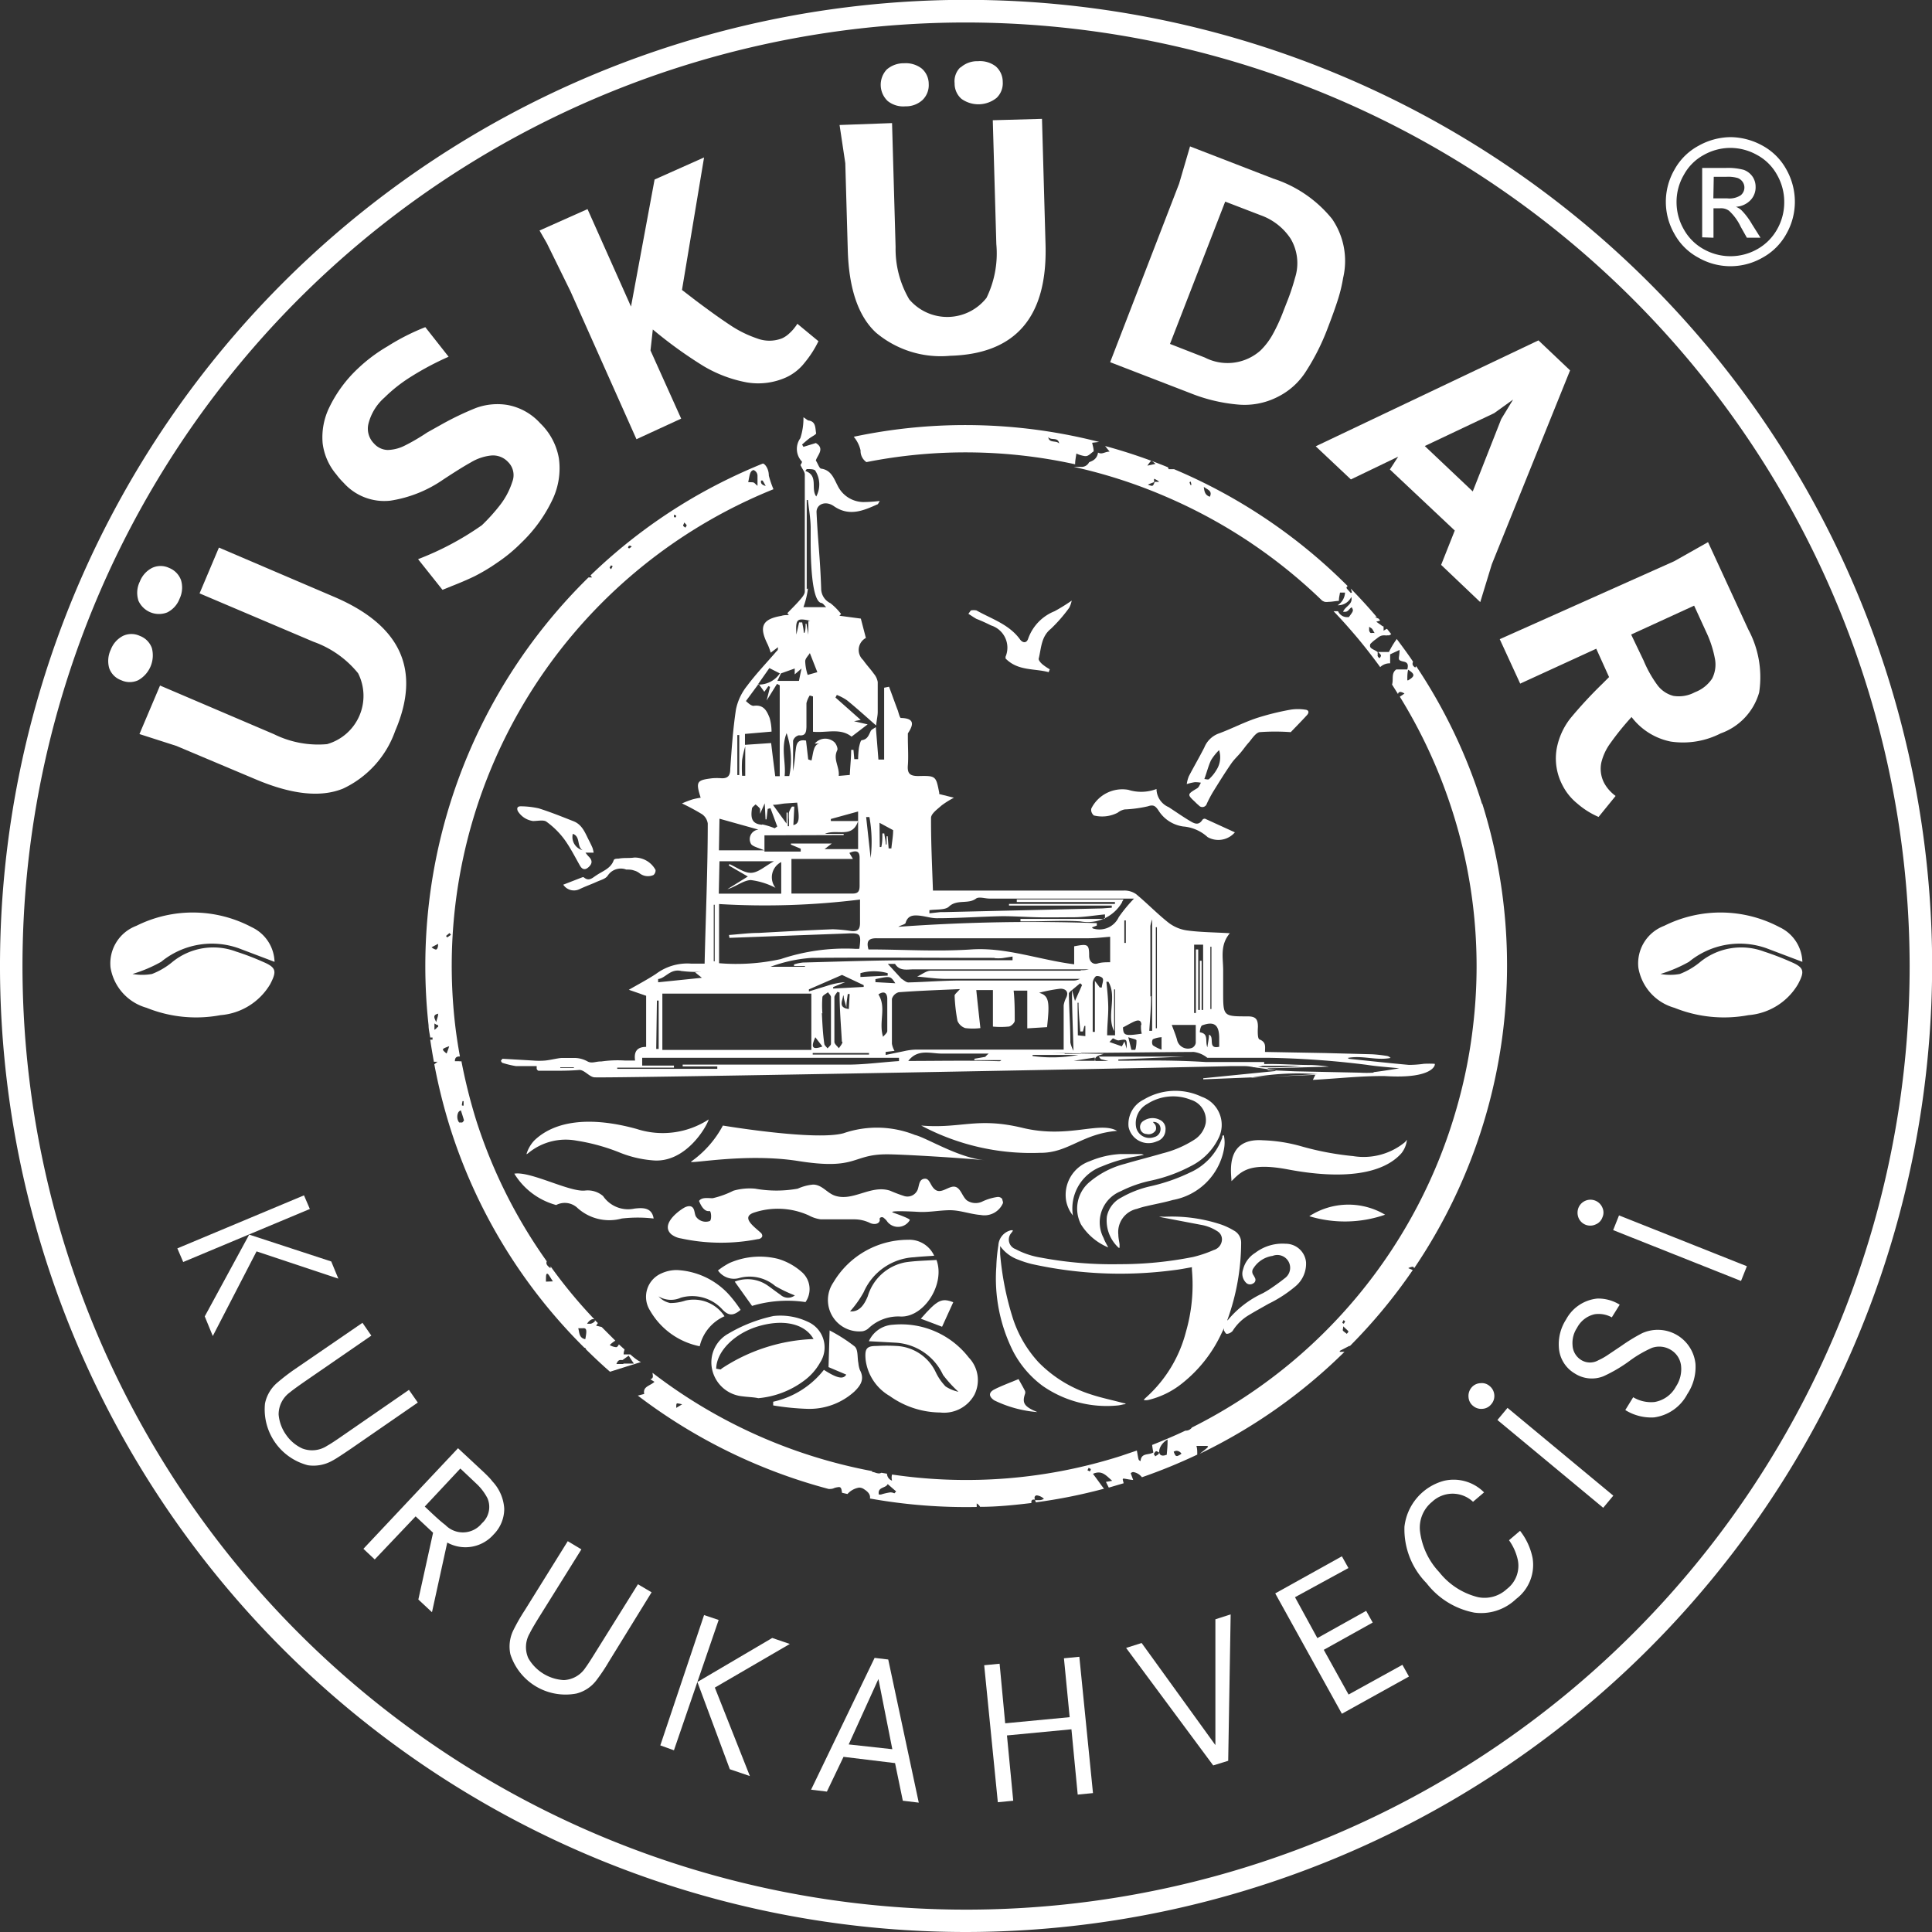 <svg id="katman_1" data-name="katman 1" xmlns="http://www.w3.org/2000/svg" viewBox="0 0 141.73 141.73"><rect x="0" y="0" width="141.73" height="141.73" fill="#333333" stroke="none"/><defs><style>.cls-1{fill:#fff;}</style></defs><path class="cls-1" d="M64.86,130.52l.43,1L56,135.41l-.43-1Zm2,4.85.52,1.26-6-2-3.21,6.21-.59-1.44,3.26-6Z" transform="translate(-42.56 -42.83)"/><path class="cls-1" d="M69.15,139.87l.65.94-4.89,3.37c-.53.37-.89.63-1.08.79A2,2,0,0,0,63,146.6a3,3,0,0,0,.55,1.49,2.91,2.91,0,0,0,1.19,1,2,2,0,0,0,1.82-.2c.22-.12.59-.36,1.12-.73l4.88-3.37.65.93-4.91,3.39c-.65.44-1.1.74-1.37.88a2.81,2.81,0,0,1-1.78.33A4.23,4.23,0,0,1,62,145.79a2.72,2.72,0,0,1,.94-1.56,15.29,15.29,0,0,1,1.31-1Z" transform="translate(-42.56 -42.83)"/><path class="cls-1" d="M76.16,149.07l1.31,1.22c.55.51,1,.92,1.21,1.21a3.19,3.19,0,0,1,.87,2,2.67,2.67,0,0,1-.79,1.91,2.75,2.75,0,0,1-3.39.58l-1.12,5.11-1-.93,1.08-4.9-1.28-1.2-3,3.16-.83-.78Zm-2.44,4.28.51.48q.67.63,1,.87a1.79,1.79,0,0,0,2.68-.12,1.61,1.61,0,0,0,.41-1.84,3.94,3.94,0,0,0-.74-1l-.75-.71-.5-.47Z" transform="translate(-42.56 -42.83)"/><path class="cls-1" d="M84.21,155.89l1,.6-3.12,5c-.34.55-.56.93-.67,1.16a2,2,0,0,0-.1,1.83,3.21,3.21,0,0,0,2.6,1.6,2,2,0,0,0,1.59-.91c.15-.2.39-.57.73-1.12l3.12-5,1,.59-3.13,5.08a13.66,13.66,0,0,1-.9,1.35,2.65,2.65,0,0,1-1.5,1A4.25,4.25,0,0,1,80,164.18a2.71,2.71,0,0,1,.24-1.8,13.73,13.73,0,0,1,.81-1.41Z" transform="translate(-42.56 -42.83)"/><path class="cls-1" d="M94.21,161.31l1.07.36L92,171.23,91,170.87Zm5,1.68,1.29.44L95,166.63l2.57,6.49-1.47-.5-2.38-6.4Z" transform="translate(-42.56 -42.83)"/><path class="cls-1" d="M106.72,164.45l1,.12,2.24,10.5-1.17-.14-.57-2.76-3.78-.46-1.22,2.55-1.16-.14Zm1.3,6.7L107,166l-2.18,4.8Z" transform="translate(-42.56 -42.83)"/><path class="cls-1" d="M116.3,169.25l4.73-.45-.42-4.32,1.13-.11,1,10-1.12.11-.46-4.79-4.73.45.46,4.79-1.13.11-1-10.05,1.13-.11Z" transform="translate(-42.56 -42.83)"/><path class="cls-1" d="M125.17,163.72l1.14-.36,5.41,7.49,0-9.23,1.12-.36L132.66,172l-1.1.34Z" transform="translate(-42.56 -42.83)"/><path class="cls-1" d="M139.2,163l3.58-2,.48.86-3.59,2,1.82,3.28,3.95-2.18.48.86L141,168.55l-4.89-8.83L141,157l.48.86L137.56,160Z" transform="translate(-42.56 -42.83)"/><path class="cls-1" d="M151.43,152.31l-.81.69a2.19,2.19,0,0,0-3,0,2.43,2.43,0,0,0-.89,2.16,5.31,5.31,0,0,0,1.41,3A5.21,5.21,0,0,0,151,160a2.4,2.4,0,0,0,2.1-.6,2.14,2.14,0,0,0,.78-2.24,3.91,3.91,0,0,0-.62-1.34l.81-.69a4.72,4.72,0,0,1,.92,2,3.13,3.13,0,0,1-1.21,3,3.71,3.71,0,0,1-3.07,1,5.79,5.79,0,0,1-3.5-2.16,5.63,5.63,0,0,1-1.62-4.15,3.95,3.95,0,0,1,2.9-3.36A3.14,3.14,0,0,1,151.43,152.31Z" transform="translate(-42.56 -42.83)"/><path class="cls-1" d="M150.51,144.62a.89.89,0,0,1,.64-.32.87.87,0,0,1,.69.21.93.93,0,0,1,.34.64.91.91,0,0,1-.22.69.89.89,0,0,1-.64.34.92.92,0,0,1-.69-.21.89.89,0,0,1-.34-.65A.94.94,0,0,1,150.51,144.62Zm10.4,7.93-.74.89L152.41,147l.74-.89Z" transform="translate(-42.56 -42.83)"/><path class="cls-1" d="M161.38,138.54l-.58.93a2,2,0,0,0-1.25-.23,1.93,1.93,0,0,0-1.3,1,2,2,0,0,0-.33,1.26,1.34,1.34,0,0,0,.67,1.12,1.23,1.23,0,0,0,1.22,0,4.58,4.58,0,0,0,.71-.4l1-.67a13,13,0,0,1,1.49-.91,2.78,2.78,0,0,1,3.93,2.26,3.59,3.59,0,0,1-.6,2.2,3.24,3.24,0,0,1-2.44,1.71,3.59,3.59,0,0,1-2.11-.54l.58-.94a2.55,2.55,0,0,0,1.57.35,2.2,2.2,0,0,0,1.57-1.14,2.3,2.3,0,0,0,.37-1.53,1.55,1.55,0,0,0-.76-1.16,1.62,1.62,0,0,0-1.38-.14,8.68,8.68,0,0,0-1.55.89,10.77,10.77,0,0,1-2,1.19,2.3,2.3,0,0,1-2.1-.2,2.37,2.37,0,0,1-1.17-1.88,3.35,3.35,0,0,1,.53-2.09,2.93,2.93,0,0,1,2.3-1.53A3,3,0,0,1,161.38,138.54Z" transform="translate(-42.56 -42.83)"/><path class="cls-1" d="M158.36,131.42a.95.95,0,0,1,1.75,0,.86.86,0,0,1,0,.72.87.87,0,0,1-.51.52.93.93,0,0,1-1.24-.49A1,1,0,0,1,158.36,131.42Zm12.35,4.3-.43,1.08-9.38-3.73.43-1.08Z" transform="translate(-42.56 -42.83)"/><path class="cls-1" d="M106.12,76.73a37.38,37.38,0,0,1,15.31.16c0-.29.06-.53.09-.79a2.26,2.26,0,0,0,.63.19h.06c.21,0,.39-.23.58-.35,0-.23-.07-.42-.11-.63l.51-.06a39.53,39.53,0,0,0-18-.38,2.4,2.4,0,0,1,.5,1A1,1,0,0,0,106.12,76.73Zm14.14-1.36c-.21-.26-.74,0-.8-.48C119.67,75.18,120.18,74.85,120.26,75.37Z" transform="translate(-42.56 -42.83)"/><path class="cls-1" d="M151.28,101.8a39.23,39.23,0,0,0-4.83-10.1l-.07.1c-.23-.15-.22-.28-.16-.43-.38-.57-.79-1.12-1.2-1.67a.55.55,0,0,1-.09.14,6.6,6.6,0,0,0-.48.82l-.38,0h-.41c.06.08.18.15.2.24a.06.06,0,0,1,0,.06.35.35,0,0,1-.1.15.33.33,0,0,1-.13-.14.21.21,0,0,1,0-.13.59.59,0,0,1,0-.17h0c-.19-.16-.54-.24-.56-.42a.11.11,0,0,1,0-.08l0-.07a.68.68,0,0,1,.12-.13,2.08,2.08,0,0,1,.25-.21c.18-.12.34-.32.63-.32h.11a.35.35,0,0,0,.14,0l.07,0,.08,0h0l.15-.09-.31-.39a1.23,1.23,0,0,0-.25.14c0-.08,0-.14,0-.19a.41.41,0,0,1,0-.12h0a.4.4,0,0,1-.18-.1l-.36-.25.29-.09-.12-.14-.28-.11.15,0c-.61-.72-1.25-1.42-1.91-2.09.11.33.11.28,0,.32-.33-.38-.38-.35-.23-.51a39.85,39.85,0,0,0-12.73-8.57h-.09l-.16,0h-.15a1.09,1.09,0,0,0-.05-.14,39,39,0,0,0-4.61-1.56l.33.41c-.25,0-.44.13-.63.13a.49.49,0,0,1-.22-.06c-.08.6-.62.66-.66.72a.61.61,0,0,1-.58.33c-.17,0-.35,0-.54,0a37.51,37.51,0,0,1,7,2.29,38,38,0,0,1,11.22,7.52,1.11,1.11,0,0,0,.19.09.92.92,0,0,0,.29,0c.24,0,.49-.06.75-.07,0-.27.06-.43.08-.61l.37,0a1.16,1.16,0,0,1-.54.93,1.06,1.06,0,0,0,1-.61c.14.55-.45.68-.6,1.09l.15,0c.23,0,.31-.25.48-.33.14.25.14.25-.21.72h-.07a.72.72,0,0,1-.72-.43l-.33,0c.56.58,1.1,1.19,1.62,1.8s1.23,1.51,1.8,2.3a1,1,0,0,1,.68-.28h.05c0-.25,0-.46,0-.66l.69-.32c0,.67-.24.74.32.86.32.07.32.28.25.57l-.81,0c-.39.28-.19.72-.31,1.11l.44.7c0-.1.08-.16.17-.16a.65.65,0,0,1,.3.12l-.34.23a37.82,37.82,0,0,1,3.9,8.53,37.33,37.33,0,0,1,1.47,15.65,36.93,36.93,0,0,1-1.18,5.92A37.76,37.76,0,0,1,130,147.55a.55.55,0,0,1-.48.23h0c-.8.38-1.61.72-2.44,1.05a5.42,5.42,0,0,0,.09.55c-.35.22-.89,0-.94.64-.17-.11-.13,0-.27-.78l-1.18.4A37.31,37.31,0,0,1,108,151a.86.86,0,0,0,0,.45.56.56,0,0,1-.37-.51l-.41-.07a.41.41,0,0,1-.18.05,1,1,0,0,1-.25-.05.82.82,0,0,0-.25-.06h0v-.06a37.9,37.9,0,0,1-16.11-7.21h0c0,.16.12.39-.16.47h0l.3.19c-.31.3-.87.33-.75.89l-.47.12a40.05,40.05,0,0,0,14,6.85l0,0c.13,0,.28,0,.41-.07a1.56,1.56,0,0,1,.34-.07c.16,0,.19.12.23.42l.4.09a1.44,1.44,0,0,1,.85-.47.62.62,0,0,1,.37.12c.33.21.47.42.43.68a40,40,0,0,0,7.83.62c0-.08,0-.17,0-.26a.66.66,0,0,1,.25.25c1.25,0,2.51-.13,3.76-.28a.49.49,0,0,0,0-.11.15.15,0,0,1,.16-.14l.11,0h0c-.09-.17,0-.31.13-.31a.91.91,0,0,1,.52.25.64.64,0,0,1-.36.1l-.21,0-.08,0h0l.06.16a39.09,39.09,0,0,0,5-1c-.14-.16-.35-.48-.81-1.09a1,1,0,0,1,.41-.1c.4,0,.66.32,1,.61l-.46.08.21.42,1.09-.32c-.06-.26-.11-.34,0-.34s.29.06.7.1l-.18-.49a.25.25,0,0,1,.19-.09,1,1,0,0,1,.63.38,40.15,40.15,0,0,0,4.06-1.66c0-.27,0-.43-.06-.64l.67,0c.35,0,.17.11-.43.58A39.37,39.37,0,0,0,141.19,142l-.34,0c0-.11-.12,0,.68-.43l.06,0A39.38,39.38,0,0,0,146.2,136l-.33-.14a.86.86,0,0,1,.3-.1c.06,0,.1,0,.13.11a39.63,39.63,0,0,0,5-34.08ZM127,76.64c.07,0,.16.08.33.22l-.6.13C126.89,76.75,127,76.64,127,76.64Zm.53,1.54s0,0-.07,0h-.2s0,0,0,0a.81.81,0,0,1-.09.22.12.12,0,0,1-.11.07.87.87,0,0,1-.29-.09l.21-.09.24-.09,0,0v0c0-.15,0-.25,0-.25a1.64,1.64,0,0,1,.32.17S127.59,78.17,127.57,78.18Zm2.38.25c-.12-.26-.1-.22,0-.27a2,2,0,0,1,.05.24Zm1.37.83c-.3-.12-.37-.34-.41-.71C131.19,78.77,131.5,78.85,131.32,79.26Zm12.09,10h-.13a.32.32,0,0,1-.14,0A.31.31,0,0,1,143,89c0-.06,0-.12,0-.19C143.28,89,143.17,88.88,143.41,89.29Zm2.43,3.46c0-.28,0-.5.06-.76C146.38,92.29,146.37,92.44,145.84,92.75ZM92.17,146.11c0-.24,0-.33.08-.33a2.27,2.27,0,0,1,.35.07Zm16,6.27a.66.66,0,0,0-.3-.07,4.3,4.3,0,0,0-.69.16h0l-.15,0c-.11-.58.52-.45.65-.77l.62.54Zm14.31-1.62c-.17-.1-.17,0-.06-.25C122.62,150.62,122.6,150.56,122.53,150.76Zm5.1-1.32c-.07.11,0,.05-.28.23,0-.06-.1-.14-.09-.18s.11-.2.17-.2.16.07.22.1Zm.52.12a.53.53,0,0,1-.23.05c-.47,0-.32-.8.34-1.18C128.22,148.87,128.18,149.21,128.15,149.56Zm.78.08c-.09,0-.13-.1-.22-.31a.4.4,0,0,1,.22-.07.45.45,0,0,1,.35.21A.92.92,0,0,1,128.93,149.64Zm12.2-10c.19.15.19.07.06.3C141,139.85,141,139.93,141.13,139.65Zm.23,1c-.33-.26-.24-.14-.21-.51C141.58,140.59,141.52,140.46,141.36,140.68Z" transform="translate(-42.56 -42.83)"/><path class="cls-1" d="M88.8,142.19h-.49a1,1,0,0,1,.07-.36l-.42-.38a.49.49,0,0,1-.15.2.23.23,0,0,1-.11,0h0a1,1,0,0,1-.41-.15,2.19,2.19,0,0,1,.41-.32l-1-1-.41-.1.13-.19c-.07-.07-.15-.14-.21-.21s0,0,0,.06a.58.58,0,0,1-.33.2l-.25,0a.74.74,0,0,1,.17-.21.67.67,0,0,1,.19-.12.64.64,0,0,1,.17,0,36.33,36.33,0,0,1-3.21-3.88v.14c-.24-.18-.36-.31-.28-.51A37.5,37.5,0,0,1,77.49,125a40.11,40.11,0,0,1-1.08-4.32h0a.4.4,0,0,1-.17,0h-.31c0-.32.18-.35.37-.35h0c-.14-.77-.26-1.54-.35-2.31a37.69,37.69,0,0,1,23.35-39.3,7.76,7.76,0,0,1-.34-1c0-.57-.35-.92-.45-.88a40.41,40.41,0,0,0-4.86,2.36,39.41,39.41,0,0,0-7.77,5.84l.11.15h-.26A39.92,39.92,0,0,0,74,118.05c0,.3.08.59.12.89l.17,0,0,.16-.09,0-.08,0q.12.81.27,1.62h.31c-.09,0-.18.13-.28.18a40.47,40.47,0,0,0,1.14,4.59,39.43,39.43,0,0,0,9.87,16.21c.07,0,.06,0,.13.13.57.56,1.15,1.11,1.75,1.63l1.27-.4,1-.31C89.33,142.64,89.06,142.42,88.8,142.19Zm9.59-64.11.11,0s.07.09.23.4C98.4,78.39,98.36,78.26,98.39,78.08Zm-.55-.77h0a.46.46,0,0,1,.29.44c0,.21,0,.42,0,.72-.34-.29-.16-.25-.68-.27C97.56,77.66,97.57,77.38,97.84,77.31Zm-5.08,3.85c.23.26.2.16.08.38C92.61,81.36,92.66,81.44,92.76,81.16ZM92,80.59l.17.06s0,.12-.1.15L92,80.74S92,80.65,92,80.59Zm-3.28,2.27c.06,0,.12,0,.18.07-.1.07-.14.12-.2.13L88.63,83C88.66,82.89,88.7,82.86,88.74,82.86ZM87.39,84.3c.14.09.14,0,0,.29C87.25,84.44,87.25,84.52,87.39,84.3Zm-11.83,27s0,0,.08.11c-.19.13-.25.18-.28.18s0,0-.08-.1C75.46,111.34,75.52,111.28,75.56,111.28Zm-.86.77c0,.29-.08.42-.17.42a.73.73,0,0,1-.31-.17Zm0,5.14c0,.2-.08.33-.14.6C74.39,117.46,74.31,117.28,74.72,117.19Zm-.09,1v0l-.05.07,0,0-.13.1v-.2h0v-.27l.16.1h0l0,0v0A.09.09,0,0,1,74.63,118.2Zm.7,1.9c-.37-.32-.37-.32.2-.53C75.47,119.74,75.4,119.91,75.33,120.1Zm1.16,3.5h.1c0,.11,0,.22,0,.33C76.42,123.92,76.42,124,76.49,123.6Zm0,1.56a.27.27,0,0,1-.13,0,.18.18,0,0,1-.1,0l0,0a.64.64,0,0,1-.08-.14.75.75,0,0,1,0-.55.31.31,0,0,1,.21-.19c.08.24.15.46.23.73A.78.78,0,0,1,76.49,125.16Zm6.14,11.68c0-.39,0-.58.09-.58s.17.18.42.56Zm2.87,4.22c-.45-.1-.41-.49-.5-.8l.31,0C85.61,140.23,85.62,140.41,85.5,141.06Zm2.8,1.82-.09,0,0,0h0s0,0-.1,0l-.31,0c.08-.21.18-.29.29-.29l.16,0,.45-.32c.13.21.23.36.38.58H88.3Z" transform="translate(-42.56 -42.83)"/><path class="cls-1" d="M174.78,113.39l-2.64-1a5.87,5.87,0,0,0-5.68,1,10.42,10.42,0,0,1-2.09.89,4,4,0,0,0,1.42,0,5.35,5.35,0,0,0,1.52-.9,4.78,4.78,0,0,1,4.67-.74,19.65,19.65,0,0,1,1.93.74c1,.42,1.06.69.55,1.65a4.64,4.64,0,0,1-3.63,2.27,9.73,9.73,0,0,1-5.44-.54,3.69,3.69,0,0,1-2.64-2.94,2.94,2.94,0,0,1,1.89-3.07,9.24,9.24,0,0,1,8.47.1A2.9,2.9,0,0,1,174.78,113.39Z" transform="translate(-42.56 -42.83)"/><path class="cls-1" d="M62.7,113.39l-2.64-1a5.87,5.87,0,0,0-5.68,1,10.28,10.28,0,0,1-2.1.89,4.08,4.08,0,0,0,1.43,0,5.35,5.35,0,0,0,1.52-.9,4.76,4.76,0,0,1,4.66-.74,18.9,18.9,0,0,1,1.94.74c1,.42,1.05.69.55,1.65a4.66,4.66,0,0,1-3.64,2.27,9.7,9.7,0,0,1-5.43-.54,3.69,3.69,0,0,1-2.64-2.94,2.94,2.94,0,0,1,1.89-3.07,9.24,9.24,0,0,1,8.47.1A2.9,2.9,0,0,1,62.7,113.39Z" transform="translate(-42.56 -42.83)"/><path class="cls-1" d="M116.09,130.86a.14.14,0,0,0,0-.06.38.38,0,0,0-.36-.16,3.81,3.81,0,0,0-1.12.34,1.14,1.14,0,0,1-1.12-.09c-.35-.29-.45-.91-.87-1s-.95.49-1.38.26-.44-.87-.83-.85-.41.38-.49.67a.81.81,0,0,1-1,.61,10.45,10.45,0,0,1-1.06-.4c-1.42-.47-2.74.84-4.09.35-.56-.21-.91-.79-1.56-.8a3.51,3.51,0,0,0-1.13.3,8.84,8.84,0,0,1-3.12,0,4.32,4.32,0,0,0-1.6.15,6.6,6.6,0,0,1-1.52.55c-.36,0-.79-.09-1,.2.15.37.4.81.77.74.14,0,.17.71,0,.74a.87.87,0,0,1-1-.34c-.11-.21-.08-.51-.25-.67s-.45-.07-.65.05c-.53.32-1.67,1.25-.9,1.93a1.55,1.55,0,0,0,.71.3,13.92,13.92,0,0,0,5.64.05c.14,0,.32-.1.32-.25a.33.33,0,0,0-.14-.24c-.41-.39-1.49-1.12-.45-1.46a5.53,5.53,0,0,1,4,.21,2.53,2.53,0,0,0,.88.29c.66,0,2.06,0,2.44,0a2.66,2.66,0,0,1,1.14.25c.26.14.68.14.75-.17a.53.53,0,0,1,0-.17.21.21,0,0,1,.31,0,1.09,1.09,0,0,1,.25.27,1,1,0,0,0,1.64-.12c.07-.11-1.09-.5-1.18-.54-.47-.15.73-.13,1.78-.07.77.05,1.54-.11,2.31-.12s1.51.29,2.29.35a1.48,1.48,0,0,0,1.64-.88A.49.49,0,0,0,116.09,130.86Z" transform="translate(-42.56 -42.83)"/><path class="cls-1" d="M114.78,127.94c-1.93-.18-4.28-1.66-5.1-1.85a7.53,7.53,0,0,0-5.23-.13c-2.06.58-8.86-.56-8.86-.56a7.62,7.62,0,0,1-2.34,2.65c-.07.18,4.06-.65,7.86-.05,4.34.69,3.92-.48,6.47-.49C108.47,127.5,112.5,127.73,114.78,127.94Z" transform="translate(-42.56 -42.83)"/><path class="cls-1" d="M124.51,125.79c-1.3-.74-3.56.59-6.93-.22s-4.47.07-7.44-.17a17.12,17.12,0,0,0,8.7,2C120.93,127.43,121.91,126,124.51,125.79Z" transform="translate(-42.56 -42.83)"/><path class="cls-1" d="M83.36,131.23a1.36,1.36,0,0,1,1.58.23,3.47,3.47,0,0,0,3.23.76,10.09,10.09,0,0,1,2.34,0c-.13-.85-.86-.79-1.4-.73a2.22,2.22,0,0,1-2.31-.92,1.73,1.73,0,0,0-1.34-.4c-1.15.11-4-1.44-5.17-1.24A5.19,5.19,0,0,0,83.36,131.23Z" transform="translate(-42.56 -42.83)"/><path class="cls-1" d="M138.61,132.05a9,9,0,0,0,5.56-.11A5.27,5.27,0,0,0,138.61,132.05Z" transform="translate(-42.56 -42.83)"/><path class="cls-1" d="M106.3,141.22l2,.11a4.1,4.1,0,0,1,3.44,2.36,9,9,0,0,0,1.13,1.24,2.83,2.83,0,0,1-.94-.39,3.91,3.91,0,0,1-.74-1.08,3.36,3.36,0,0,0-2.85-1.89,12,12,0,0,0-1.47,0c-.74,0-.88.19-.81,1a3.59,3.59,0,0,0,1.77,2.67,6.46,6.46,0,0,0,3.7,1.21,2.54,2.54,0,0,0,2.51-1.3,2.39,2.39,0,0,0-.41-2.73,6.28,6.28,0,0,0-5.55-2.41A2.06,2.06,0,0,0,106.3,141.22Z" transform="translate(-42.56 -42.83)"/><path class="cls-1" d="M111.26,135.26c-.79.05-1.54.06-2.27.17a3.56,3.56,0,0,0-2.77,2.49c-.27.66-.64,1.17-1.3,1.11a7.67,7.67,0,0,0,1-1.41,4.28,4.28,0,0,1,3.71-2.56c.46-.05.91-.07,1.46-.11a2,2,0,0,0-1.93-1.17,6.37,6.37,0,0,0-5.46,3.12,2.3,2.3,0,0,0,2.13,3.59.9.9,0,0,0,.48-.25,3.17,3.17,0,0,1,2.34-.83C110.38,139.45,111.91,137,111.26,135.26Z" transform="translate(-42.56 -42.83)"/><path class="cls-1" d="M97,145.26a2.52,2.52,0,0,1-2.19-1.93A2.41,2.41,0,0,1,96,140.66a11,11,0,0,1,3.31-1.29,4.69,4.69,0,0,1,2.5.42,2.05,2.05,0,0,1,.91,3,4.18,4.18,0,0,1-1.14,1.3,6.57,6.57,0,0,1-3.39,1.31C97.83,145.32,97.43,145.32,97,145.26Zm-1.55-2a13.07,13.07,0,0,1,6.79-2.2c-.65-1.15-2.23-1.46-4-.95s-3.12,1.84-3.14,3.13C95.28,143.26,95.42,143.32,95.49,143.27Z" transform="translate(-42.56 -42.83)"/><path class="cls-1" d="M103,143.32a6.51,6.51,0,0,1-3.72,2.34v.27a18.64,18.64,0,0,0,2.46.25,4.9,4.9,0,0,0,3.5-1.27c.44-.43.77-.89.4-1.58a2,2,0,0,1-.11-.51c-.09-.42,0-1-.29-1.23a11.72,11.72,0,0,0-1.82-1.16l-.08,2.69,1.3.55C104.44,144,104.05,144,103,143.32Z" transform="translate(-42.56 -42.83)"/><path class="cls-1" d="M111.67,140.16l.82-1.8c-.86-.33-1.16-.18-2.38,1.21Z" transform="translate(-42.56 -42.83)"/><path class="cls-1" d="M93.89,141.59a3.19,3.19,0,0,1,1.82-2.2,2.7,2.7,0,0,0-2.87-1.15,3.53,3.53,0,0,1-1.11.18,1.55,1.55,0,0,1-.86-.49,1.75,1.75,0,0,0,1.63.1,3,3,0,0,1,3.08.89c.44.45.79.44,1.31,0a9,9,0,0,0-.92-1.19A5.52,5.52,0,0,0,92.22,136a2.68,2.68,0,0,0-1.15.25,1.87,1.87,0,0,0-.83,2.71A5.43,5.43,0,0,0,93.89,141.59Z" transform="translate(-42.56 -42.83)"/><path class="cls-1" d="M100.87,137.86a.82.82,0,0,1-1.06-.05c-.34-.23-.66-.49-1-.72a2.58,2.58,0,0,0-2.35-.24l1.27,1.78a9,9,0,0,1,3.92-.28,1.66,1.66,0,0,0-.29-2.22,4.56,4.56,0,0,0-1.72-.95,5.54,5.54,0,0,0-3.56.3,5.33,5.33,0,0,0-.85.55,1.43,1.43,0,0,0,1.61.54,2.91,2.91,0,0,1,2.59.6A9.93,9.93,0,0,0,100.87,137.86Z" transform="translate(-42.56 -42.83)"/><path class="cls-1" d="M125.14,145.84c-.18,0-.36.07-.55.09a8.23,8.23,0,0,1-5.54-1.43,7.42,7.42,0,0,1-2.16-2.52,11.93,11.93,0,0,1-1.24-6.24,11.61,11.61,0,0,1,.15-1.55,1.2,1.2,0,0,1,.93-1.11l.13,0c0,.09-.08.15-.12.21a.74.74,0,0,0,.31,1.17,6,6,0,0,0,1.88.63,28.19,28.19,0,0,0,5.73.48,27.39,27.39,0,0,0,5.43-.53,8.94,8.94,0,0,0,1.51-.51.83.83,0,0,0,.6-.73.69.69,0,0,0-.34-.65,3.19,3.19,0,0,0-1.21-.47l-2.73-.52-.33-.07v0a2.45,2.45,0,0,1,.38,0,11.46,11.46,0,0,1,4.2.58,5.18,5.18,0,0,1,.92.44,1,1,0,0,1,.52.88,16.78,16.78,0,0,1-1,5.64.09.09,0,0,0,0,.07,7.33,7.33,0,0,1,2.59-2,7.48,7.48,0,0,0,.67-.41c.32-.22.64-.45.94-.69a.94.94,0,0,0-.89-1.64,2,2,0,0,0-1.41.91.41.41,0,0,0,0,.5,2,2,0,0,1,.11.2.29.29,0,0,1-.13.41.41.41,0,0,1-.54-.07.93.93,0,0,1-.2-.95,2,2,0,0,1,.89-1.22,3.29,3.29,0,0,1,2.23-.67,1.5,1.5,0,0,1,1.5,1.35,2.16,2.16,0,0,1-.76,1.76,9.54,9.54,0,0,1-2,1.3c-.47.27-.95.53-1.41.81a3.52,3.52,0,0,0-1.14,1.06c-.05.07-.09.16-.17.2a.58.58,0,0,1-.33.13c-.09,0-.15-.16-.21-.24a1.09,1.09,0,0,1,0-.17l-.17.35a10.09,10.09,0,0,1-2.86,3.66,6.29,6.29,0,0,1-2.52,1.25.78.78,0,0,1-.34,0,1.29,1.29,0,0,1,.16-.17,9.73,9.73,0,0,0,2.94-4.83A12.43,12.43,0,0,0,130,136a1.47,1.47,0,0,1,0-.21c-.46.08-.9.17-1.35.22a30,30,0,0,1-10.39-.45,7.52,7.52,0,0,1-1-.32,2.79,2.79,0,0,1-1.33-1c0,.23,0,.4,0,.58a21.54,21.54,0,0,0,.92,4.68,8.73,8.73,0,0,0,1.91,3.28,9.32,9.32,0,0,0,3.88,2.36c.7.23,1.43.38,2.14.57l.33.08Z" transform="translate(-42.56 -42.83)"/><path class="cls-1" d="M123.86,134.34a4.3,4.3,0,0,1-2-1.69,2.54,2.54,0,0,1,.68-3.15,6.51,6.51,0,0,1,2.54-1.29c.91-.27,1.84-.5,2.76-.77a7.82,7.82,0,0,0,2.33-1,1.87,1.87,0,0,0,.84-1.22,1.56,1.56,0,0,0-1.09-1.71,3.5,3.5,0,0,0-3.19.3,1.61,1.61,0,0,0-.82,1.74,1,1,0,0,0,1.31.7.61.61,0,0,0,.39-.91.5.5,0,0,0-.47-.2c.07.1.18.18.2.28a.47.47,0,0,1,0,.33.61.61,0,0,1-.67.27.48.48,0,0,1-.45-.35.52.52,0,0,1,.24-.62,1.17,1.17,0,0,1,1.16-.08.72.72,0,0,1,.44.75.89.89,0,0,1-.64.84,1.49,1.49,0,0,1-2.07-1.07,2,2,0,0,1,1.12-2,4.51,4.51,0,0,1,4.25-.2,2.18,2.18,0,0,1,1.21,3.08,4.48,4.48,0,0,1-2,2,11.35,11.35,0,0,1-2.94,1.07,9,9,0,0,0-2.22.78,2.46,2.46,0,0,0-1.25,3.43C123.58,133.83,123.71,134.06,123.86,134.34Z" transform="translate(-42.56 -42.83)"/><path class="cls-1" d="M132.34,126.11a2.57,2.57,0,0,1,0,1.07,4.66,4.66,0,0,1-3.74,3.68c-.63.18-1.29.3-1.93.45a5.6,5.6,0,0,0-.7.2,1.74,1.74,0,0,0-1.37,1.89c0,.24.06.47.09.71,0,.09,0,.17,0,.26h-.06a2.7,2.7,0,0,1-.87-2.3,2,2,0,0,1,1.06-1.39,7.68,7.68,0,0,1,2.15-.83,13.44,13.44,0,0,0,2.88-1,4.41,4.41,0,0,0,2.38-2.59l0-.11Z" transform="translate(-42.56 -42.83)"/><path class="cls-1" d="M121.27,132a2.46,2.46,0,0,1-.5-1.09,2.61,2.61,0,0,1,1.72-2.89,6.67,6.67,0,0,1,2.25-.53c.48,0,1,0,1.46,0a.55.55,0,0,1,.27.06l-.55.11a11.31,11.31,0,0,0-2.51.73,3.28,3.28,0,0,0-2.15,3.56A.28.28,0,0,1,121.27,132Z" transform="translate(-42.56 -42.83)"/><path class="cls-1" d="M117.28,144c.19.35.34.6.47.86a.33.33,0,0,1,0,.24c-.2.6-.07.86.61,1.19l.3.13a8.78,8.78,0,0,1-3.16-.86c-.4-.27-.44-.57,0-.8S116.65,144.26,117.28,144Z" transform="translate(-42.56 -42.83)"/><path class="cls-1" d="M145.77,126.44a1.89,1.89,0,0,1-.41,1c-1.37,1.53-4.28,1.94-8.31,1.18-2.86-.54-3.43.15-4.15.86,0-.53-.52-3.19,2.3-3a11.64,11.64,0,0,1,2.85.45,21.34,21.34,0,0,0,3.77.71,4.78,4.78,0,0,0,3.78-1l.08-.08Z" transform="translate(-42.56 -42.83)"/><path class="cls-1" d="M81.18,127.5a2.5,2.5,0,0,1,.57-1c1.53-1.48,4.16-1.78,7.52-.85a6.18,6.18,0,0,0,5.28-.7c-.15.54-1.71,3.25-4.14,3a8.17,8.17,0,0,1-2.39-.57,14.34,14.34,0,0,0-3.15-.87,4.31,4.31,0,0,0-3.53.89l-.09.07Z" transform="translate(-42.56 -42.83)"/><path class="cls-1" d="M147.8,120.87a7,7,0,0,0-.79,0,8.11,8.11,0,0,1-1.09.08c-1.45-.13-2.9-.29-4.35-.44a.3.3,0,0,1-.14-.07c1.07-.21,2.1.21,3.14,0a.46.46,0,0,0-.29-.15,9.91,9.91,0,0,0-1.08-.12l-3.44-.09-4.4-.08c0-.39.1-.72-.41-.92-.14-.06-.13-.6-.11-.92,0-.58-.17-.77-.76-.77-1.78,0-1.79,0-1.79-1.79,0-.54,0-1.08,0-1.61,0-.89-.25-1.82.49-2.7-1.16-.07-2.18-.07-3.18-.21a2.88,2.88,0,0,1-1.34-.58c-.82-.65-1.55-1.41-2.36-2.08a1.5,1.5,0,0,0-.89-.26H111c-.06-1.8-.15-3.57-.14-5.33,0-.31.47-.64.77-.91a6.47,6.47,0,0,1,.91-.57l-1.08-.27s0-.06,0-.1c-.24-1.22-.24-1.25-1.52-1.22-.62,0-.83-.17-.78-.79s0-1.35,0-2c0-.12,0-.26,0-.34.44-.66.49-1.11-.51-1.13-.08,0-.16-.34-.22-.53-.22-.58-.43-1.17-.65-1.76l-.36.07v5.27H107c-.06-.76-.12-1.53-.19-2.38-.15.11-.31.17-.37.28-.15.3-.23.62-.66.68-.09,0-.17.36-.21.56a7.54,7.54,0,0,0-.06.83l-.28,0-.06-.68H105c0,.59-.07,1.18-.1,1.84l-.81.07c.07-.67-.44-1.22-.11-1.88.07-.14-.09-.51-.24-.62a1,1,0,0,0-1.41.13l.33,0c-.44.08-.44.74-.57,1.24l-.24-.08-.16-1.38c-.76-.14-.71.44-.78.86a13.32,13.32,0,0,1-.17,1.38c0-.74,0-1.49,0-2.23a.58.58,0,0,1,.43-.4c.52.07.53-.29.55-.6,0-.59,0-1.17,0-1.76a1.93,1.93,0,0,1,.24-.56l.24.07v2.59c1,.1,2-.3,2.83.36l1.18-.9-1-.23.49-.1L103.85,94l.1-.19a3.72,3.72,0,0,1,.74.39c.68.55,1.32,1.13,2.14,1.85.06-.5.12-.74.12-1,0-.73,0-1.46,0-2.19a1.28,1.28,0,0,0-.29-.61c-.24-.34-.54-.65-.78-1a1,1,0,0,1,.2-1.62l-.37-1.42L104.14,88l.12-.13a4.49,4.49,0,0,0-.78-.79A1.19,1.19,0,0,1,102.8,86c-.08-2.36-.23-3.26-.34-5.61,0-.58.67-.85,1.27-.43,1.11.77,2.13.35,3.17-.12.08,0,.13-.16.2-.26a10.37,10.37,0,0,1-1.21.08A2.13,2.13,0,0,1,104,78.44c-.27-.51-.46-1.12-1.19-1.23-.14,0-.24-.35-.4-.6.1-.37.69-.87,0-1.28l-.91.28-.1-.17c.17-.15.34-.3.52-.44s.53-.3.51-.39c-.07-.35,0-.85-.54-.93-.08,0-.15-.09-.39-.24a4.67,4.67,0,0,1-.23,1.54,1.34,1.34,0,0,0,.11,1.7c.05.06-.11.28-.1.26.15.32.32.51.32.7,0,3.35,0,5.23,0,8.58,0,.23-.24.48-.42.69s-.57.6-.86.9l.11.14c-.18,0-.37,0-.55.06-1.41.24-1.66.79-1,2.1a5.37,5.37,0,0,1,.22.6l.53-.4c0,.13,0,.23-.09.28-.73.85-1.51,1.66-2.18,2.56a4.07,4.07,0,0,0-.81,1.72c-.22,1.45-.32,2.92-.42,4.39,0,.48-.19.69-.67.66a4.42,4.42,0,0,0-.63,0c-1.17.14-1.24.24-.87,1.43a5.13,5.13,0,0,0-.59.12,7.24,7.24,0,0,0-.78.3,15.51,15.51,0,0,1,1.47.79,1,1,0,0,1,.42.68c0,3.39-.15,6.78-.23,10.28-.32,0-.69,0-1,0a3.83,3.83,0,0,0-2.56.75c-.62.41-1.29.76-2,1.17l1.27.44v3.75c-.66,0-.91.34-.81,1h-.75a8.45,8.45,0,0,0-1.74.07h-.07c-.31,0-.62.16-.92,0a2,2,0,0,0-1-.26c-.29,0-.58,0-.86,0s-.84.15-1.25.19a5.41,5.41,0,0,1-.9,0l-2.24-.13s-.06.08-.1.12.07.18.1.18a6.62,6.62,0,0,0,1,.24c.51,0,1,0,1.51,0v.18c0,.06.09.16.14.16.35,0,.7,0,1,0,.65,0,1.3,0,2-.06.36,0,.72.5,1.08.54.69.09,45.65-.77,46.66-.82h1.06c.32,0,.63.08.95.12l1.31.18v.06l-5.3.53v.08l8.22-.33-.18.37c1.84-.1,3.57-.3,5.3-.28C147.78,122,147.89,120.88,147.8,120.87Zm-64.14.31v-.05h1v.05Zm53.57-1h3.07v0h-3.08Zm-5.88-7.9h.08v4.57h-.08ZM132,119c0,.21,0,.41,0,.62-.89.2-.3-.72-.75-.89,0,.27-.06.52-.12.93-.18-.48.12-1-.55-1.1,0-.17.07-.47.17-.51C131.63,117.73,132,118,132,119Zm-1.84-6.87h.66v4.79h-.11v-3.61h-.13v3.61h-.12v-4.44l-.17,0v4.66h-.13Zm.12,5.89c0,.49,0,.9,0,1.32a.5.5,0,0,1-.25.35.82.82,0,0,1-1.13-.61c-.1-.35-.24-.68-.38-1.06Zm-2.93-7.17h.08v7.41h-.08Zm.42,8.09v.89a2.67,2.67,0,0,1-.64-.32.46.46,0,0,1,0-.44A1.78,1.78,0,0,1,127.8,118.92Zm-.82-3c0-1.72,0-3.45,0-5.18a2.73,2.73,0,0,1,.13-.49v8.18h-.21C126.93,117.56,127,116.73,127,115.89Zm-.53-5.75h0v3.18h0Zm-.16,7.86c0,.21,0,.41.06.61-1.24.18-1.35.14-1.38-.46.29-.15.54-.3.8-.42S126.28,117.61,126.29,118Zm-.43,1.8-.27,0-.23-.93c.3.11.59.15.6.23A2.55,2.55,0,0,1,125.86,119.8Zm-2.14-5,.18,0c.66,1.12-.16,2.48.42,3.62v-3.06h.07v3.37l-.58,0c0-.77.09-1.43.08-2.09S123.78,115.4,123.72,114.81Zm.51,4.15c.14.05.31.17.44.15.59-.1.59-.12.57.61l-.16-.53-.19.36-.91-.32Zm.84-7v-1.65h.11V112ZM109,110.51c.17-.54.57-.55,1-.51s.86.19,1.28.19c1.61,0,3.21-.12,4.82-.15.85,0,1.7.06,2.55.08s1.73,0,2.59,0,1.59-.14,2.38-.21l0,.33h-6.2v.18c.22,0,.45,0,.68,0,1.23,0,2.48-.08,3.71,0a2.91,2.91,0,0,0,3.06-1.39c0-.06.06-.11.11-.22h-7.83V109h7.2v.14h-7.77v.12h7.54l0,.16-.68.05-11.53.27h-.35l-.82.09,0-.23c.49-.07,1.14,0,1.42-.25.6-.58,1.41-.16,2-.6.22-.16.66,0,1,0l9.18,0h1.41a11.43,11.43,0,0,0-1.12,1.36,1.56,1.56,0,0,1-1.86.84s-.06,0-.1-.09l.35-.13,0-.18a136.06,136.06,0,0,0-14.56.27C108.66,110.69,109,110.64,109,110.51Zm-1.92-7.32,1,.54c0,.45-.09.9-.13,1.34h-.2l-.07-.89h-.08c0,.2,0,.4,0,.6l-.06,0c0-.27-.08-.54-.11-.81l-.14,0c0,.33,0,.65-.08,1h-.11Zm-.19,8.47c5.17,0,10.34,0,15.51,0,.54,0,1.08-.07,1.6-.11v1.87c-.33,0-.63,0-.92.09s-.6-.08-.62-.53c0-.9-.09-.92-1.1-.73v1.32c-2.58-.33-5-1.26-7.54-1.09s-5,0-7.55,0C106.11,111.89,106.25,111.65,106.89,111.66Zm16.5,3.61h-.15l-.36-.48v3.74h-.16c0-.19,0-.38,0-.58,0-1,0-1.95,0-2.93a.75.75,0,0,1,.22-.56c.09-.07.45,0,.52.16S123.39,115.05,123.39,115.27Zm-2.19.19c0,1.43.07,2.87.11,4.45a2.28,2.28,0,0,1-.23-.6c0-1.2-.09-2.41-.11-3.61C121,115.62,121.11,115.53,121.2,115.46Zm0,0h0l.6-.5.14.13-.52,1.17Zm.41.93h.07c0,.7.08,1.41.13,2.11H122l.11-.41.07,0v.75l-.55-.06Zm.23-2.35c-3.67,0-7.34,0-11,0-.33,0-.65.28-1,.43.71.06,1.42.17,2.13.17,3.27,0,6.54,0,9.81,0a.93.93,0,0,1-.43.12c-2.78,0-5.55,0-8.33,0-1.27,0-2.54.11-3.82.14-.17,0-.34-.17-.51-.27l-1-1.09c.32,0,.5,0,.53,0,.34.55.88.4,1.37.4l12.2,0c.22,0,.43,0,.65,0A2,2,0,0,1,121.85,114ZM107,115.78c.38-.26.63-.15.65.29,0,.8,0,1.59,0,2.39,0,.15-.2.29-.31.43C107,117.77,107.61,116.76,107,115.78Zm-.22-.9,0-.22c1.1-.24,1.1-.24,1.46.3Zm-2.33,1c0,.24.11.48.2.87,0-.43.07-.71.1-1l.14,0-.06,1.1C104,116.75,104.39,116.22,104.41,115.86Zm-.09,3.38c0,.15-.17.32-.26.47-.11-.15-.33-.31-.33-.47,0-1.09,0-2.18,0-3.27,0-.13.14-.27.22-.4l.16.05C104.15,116.83,104.25,118,104.32,119.24Zm-.68-3.91,0-.11.88-.36a5.57,5.57,0,0,0-1.36.28l-1.3.4,0-.15,2.43-1.06,1.59.75,0,.13Zm-.79,1.82h0a7.75,7.75,0,0,1,0-1.18c0-.14.27-.25.41-.37.08.12.22.24.22.36q0,1.71,0,3.42c0,.12-.17.23-.25.34-.08-.11-.23-.22-.24-.34C102.92,118.64,102.89,117.9,102.85,117.15Zm0,2.43c-.92.34-.75-.15-.52-.68Zm-.71.48h4.13v.11h-4.13Zm3.5-5.58v-.28a3.67,3.67,0,0,1,2,0v.18Zm.66-11.73a10.12,10.12,0,0,1,.09,3l-.33-3Zm9.18,10.35a3.44,3.44,0,0,0,.56,0l.76-.12v.27l-.33,0c-2.29,0-4.58,0-6.87,0-2.72,0-5.44.1-8.17.17a3.11,3.11,0,0,0-.66.14l0,.12.8,0v.05H99.09a10.77,10.77,0,0,1,3-.65C106.55,113.06,111,113.1,115.52,113.1Zm-19.45-1.49,8.6-.32c1-.05,1.09,0,.93,1.12a2.6,2.6,0,0,1-.4,0,14.84,14.84,0,0,0-5.37.76,15.18,15.18,0,0,1-4.52.3v-4.34a56.52,56.52,0,0,0,10.34-.33c0,.68,0,1.2,0,1.71s-.19.64-.63.6a10.75,10.75,0,0,0-1.37-.13c-1.82.07-3.64.17-5.45.27-.72,0-1.44.1-2.16.15Zm9.55-5.83c0,.65,0,1.31,0,2,0,.42-.11.59-.55.58-.93,0-1.87,0-2.8,0-.55,0-1.1,0-1.65,0v-2.54h4.51l-.26-.44C105.4,105.17,105.63,105.28,105.62,105.78Zm-1.17-1.71V104h-1.37c.88-.39,2,.37,2.43-.94h-2l0-.15,2-.55v2.76h-2.46l.53-.41h-3l0,.08.72.3,0,.21H98.64v-1.19Zm-6-.76c-.8-.06-.81-.59-.73-1.17,0-.12.17-.21.26-.32a1.72,1.72,0,0,1,.34.32c0,.06,0,.19,0,.37.11-.26.19-.43.34-.77l.06,1.18h.07l.09-.77.2-.05c.17.44.33.89.5,1.34l-.19.13A5.44,5.44,0,0,0,98.49,103.31Zm2.59-1.62c.2,1.27.14,1.54-.28,1.65l.07-1.36-.17,0a1.54,1.54,0,0,0-.22.42,3.37,3.37,0,0,0,0,.55c0,.16,0,.32,0,.47h-.09c0-.34,0-.67,0-1h-.09c0,.22,0,.44,0,.81l-1-1.38c.35,0,.63-.08.92-.1Zm-.79-5.14a6,6,0,0,1,.21,3.19h-.34C100.23,98.72,99.81,97.7,100.29,96.55Zm1.56-4.23a3.61,3.61,0,0,1-.18-1c0-.21.23-.41.34-.6l.55,1.4Zm-.07-15.1c.22,0,.56,0,.63.12a1.88,1.88,0,0,1,.07,1.89c-.43-.58.19-1.52-.8-1.87Zm0,8.8c0-2.66,0-3.87,0-6.53h.09c.07.67.19,1.33.2,2,0,.32,0,.49,0,.57v.09c0,.65-.05,4.67.76,4.89.14,0,.26.21.38.31H101.5A6.22,6.22,0,0,0,101.83,86Zm.12,2.35v1l-.14-.81h-.06c0,.22,0,.45-.08.67h-.06c0-.26-.07-.51-.11-.76l-.23,0c-.06.28-.12.55-.2.89C100.92,88.24,101,88.15,102,88.37Zm-1,3.48,0,.43.5-.43c-.09.41-.14.67-.19.91H99.59l.26-.55h0Zm-1.09.36a1.87,1.87,0,0,1-1.62.82l.85-1.21Zm-.61,4.27a3.74,3.74,0,0,0-.14-1c-.2-.5-.42-1-1.18-.89-.21,0-.48-.29-.56-.35L98.21,93l.42.58.3-.42.12.06-.25,1,0,0L99.56,93l.2.1v6.67l-.33,0c-.1-.79-.2-1.57-.3-2.43l-1.92.13c0-.26,0-.52,0-.8ZM97,98.58a8.52,8.52,0,0,1,.23-1v2.16H97A8.83,8.83,0,0,1,97,98.58Zm-.35-1.83h.14v2.94h-.14Zm-1.31,6.14,2.86.8a.7.7,0,0,0-.57,1c.08.23.54.32,1,.52H95.3Zm0,3.12h4c-.66.36-1.15.83-1.67.85s-1.07-.41-1.6-.64l-.05.1,1.4.81-1.5.93c.61-.17,1.15-.64,1.71-.67a5.36,5.36,0,0,1,1.82.57,1.25,1.25,0,0,1,.42-1.89v2.32H95.29Zm-.42,3.19h.07v4.15h-.07Zm7.16,6.52v4.13H91.15v-4.13Zm-9.45-1.65a8.33,8.33,0,0,0,2,0v0l-1.08.09.5.4-3.21.33,0-.24C91.39,114.6,91.73,113.85,92.58,114.07Zm-1.88,2.16h.13v3.55H90.7Zm14.13,4.7c-3,0-6,0-9,0H92.64v.13h2.54v.18H87.84v-.09H92V121H89.67v-.57h18.84v.24C107.28,120.75,106.06,120.92,104.83,120.93Zm2.65-.71,0-.22.65-.08a1.65,1.65,0,0,1-.19-.52c0-1.09,0-2.19,0-3.29a.72.72,0,0,1,.5-.49c1.45-.11,2.91-.16,4.49-.23-.22.26-.4.38-.39.49a12.49,12.49,0,0,0,.21,1.84.94.94,0,0,0,.57.53,4.43,4.43,0,0,0,1.11,0c-.11-1-.21-1.89-.3-2.79h1.22v2.68a6,6,0,0,0,1.14,0c.18,0,.46-.28.46-.43,0-.73,0-1.46-.08-2.21h1v2.77l1.45-.09c.21-1.88.14-2.31-.58-2.52a11,11,0,0,1,1.56-.3c.35,0,.63.19.44.63a1.87,1.87,0,0,0-.2.59c0,1.07,0,2.14,0,3.25-.34,0-.62,0-.89,0l-10,0a4.5,4.5,0,0,0-.81.11Zm13.85.43h-.06l0,0,1.54-.24.06.24Zm-3.74-.18h-2.68v0h2.69Zm.85.23c.46,0,.91,0,1.36,0Zm3.17-.48a10.46,10.46,0,0,1-3.35.08v-.08Zm-1-.15h1.2v.07h-1.2Zm-11.47.59c.7-.92,1.66-.53,2.49-.54l3.41,0a1.71,1.71,0,0,0-.25.24l-.8.14v.1H116c0,.06-.08.06-.11.08l0,0C113.63,120.61,111.42,120.66,109.18,120.66Zm12.64.46v0h5.12v0Zm12.65,0h.2a2.22,2.22,0,0,0,.5-.1H138A20.4,20.4,0,0,1,134.47,121.08Zm-.17.77a19.24,19.24,0,0,1,4.9-.26Zm9-.37a7.85,7.85,0,0,1-1,0l-4.75-.1-2-.09v-.13l4.49-.12a11.25,11.25,0,0,0-1.29-.12c-1.15,0-2.31-.1-3.46-.07l0-.15c-.54,0-1.08,0-1.63,0-.88,0-1.77,0-2.65,0-1.88-.12-3.76-.13-5.63-.1h-.79v-.09l4.82-.21h-4l-.07,0h-2.19c.1.11.14.19.19.2l.52.12-1,0c0-.38.34-.41.66-.52l-3.74-.06c3.44,0,6.89-.06,10.34-.08a2,2,0,0,1,1,.43h4.05l.46,0a65.73,65.73,0,0,1,7.15.51c.83.13,1.67.18,2.42.26C144.74,121.28,144,121.4,143.34,121.48Z" transform="translate(-42.56 -42.83)"/><path class="cls-1" d="M130.66,100.25c-.09.14-.15.34-.28.41-.73.44-.74.45-.15,1a3.2,3.2,0,0,0,.27.25.34.34,0,0,0,.59-.12,9.48,9.48,0,0,1,.44-.84c.44-.71.88-1.42,1.35-2.1.21-.31.49-.56.72-.84s.36-.48.56-.7.5-.72.8-.77a15.46,15.46,0,0,1,2.29,0c.3-.32.75-.77,1.18-1.24.17-.18.17-.38-.12-.41a3.48,3.48,0,0,0-1.07,0,19,19,0,0,0-2.47.61c-1,.33-1.89.81-2.86,1.16a1.81,1.81,0,0,0-1,1c-.36.71-.77,1.41-1.14,2.12a2.41,2.41,0,0,0-.15.57,3.9,3.9,0,0,1,.59-.14A2.27,2.27,0,0,1,130.66,100.25Zm.74-1.65a3.79,3.79,0,0,1,.59-.74,1.71,1.71,0,0,1-.19,1.45,2.89,2.89,0,0,1-.54.67c-.07.07-.25,0-.35,0C131.09,99.49,131.21,99,131.4,98.6Z" transform="translate(-42.56 -42.83)"/><path class="cls-1" d="M124.55,102.45a1.2,1.2,0,0,1,.51-.24,9.52,9.52,0,0,0,1.71-.23c.42-.15.56,0,.76.28a2.55,2.55,0,0,0,1.83,1.2,3,3,0,0,1,1.79.78,1.6,1.6,0,0,0,2-.35l-2.19-1a.21.21,0,0,0-.19.08c-.29.46-.62.26-.94.07-.52-.31-1-.65-1.54-1a1.47,1.47,0,0,1-.89-1.33,3.14,3.14,0,0,1-2.07.06,2.54,2.54,0,0,0-2.71,1.37.45.45,0,0,0,0,.22.6.6,0,0,0,.18.29A2.49,2.49,0,0,0,124.55,102.45Z" transform="translate(-42.56 -42.83)"/><path class="cls-1" d="M81.66,103.06c.35,0,.8-.11,1,.06A6,6,0,0,1,84,104.46c.42.59.75,1.25,1.11,1.88.17.29.38.33.63.1s.32-.47,0-.78a3.47,3.47,0,0,1-.23-.28h.26l.34,0a2.84,2.84,0,0,0-.08-.34c-.07-.17-.15-.33-.23-.49-.3-.57-.5-1.22-1.18-1.48-.84-.33-1.68-.67-2.54-.94a6.26,6.26,0,0,0-1.31-.15c-.25,0-.31.12-.23.34A1.56,1.56,0,0,0,81.66,103.06Zm2.92.94c.59.2.27.93.72,1.2A1,1,0,0,1,84.58,104Z" transform="translate(-42.56 -42.83)"/><path class="cls-1" d="M85.39,107.19a.17.17,0,0,0-.12,0l-1.39.54a.94.94,0,0,0,1.19.33c.39-.19.82-.34,1.22-.52s.68-.23.85-.47a1.14,1.14,0,0,1,1.36-.45c.19,0,.39,0,.57.07a1.1,1.1,0,0,1,.43.22,1,1,0,0,0,1,.11.44.44,0,0,0,.15-.37,1.73,1.73,0,0,0-1.57-.91c-.37.06-.76,0-1.14.08-.12,0-.33,0-.36.12-.21.6-.79.78-1.25,1.09C86.05,107.2,85.77,107.53,85.39,107.19Z" transform="translate(-42.56 -42.83)"/><path class="cls-1" d="M115.26,88.71A1.71,1.71,0,0,1,116.33,91a.63.63,0,0,0,0,.14c.92.93,2.1.71,3.16,1l.08-.21a4.1,4.1,0,0,1-.53-.36c-.13-.11-.31-.31-.28-.43.19-.76.17-1.6.89-2.18A11.14,11.14,0,0,0,121,87.41a2.09,2.09,0,0,0,.18-.52,13.47,13.47,0,0,1-1.26.78,3.38,3.38,0,0,0-1.93,2c-.12.38-.42.32-.6.07-.8-1.11-2.08-1.5-3.2-2.13a1.08,1.08,0,0,0-.41,0l-.18.25c.2.12.39.26.59.37C114.53,88.36,114.9,88.53,115.26,88.71Z" transform="translate(-42.56 -42.83)"/><path class="cls-1" d="M50.57,91.84a1.94,1.94,0,0,1,.12-1.36,1.88,1.88,0,0,1,.89-1,1.45,1.45,0,0,1,1.24,0,1.49,1.49,0,0,1,.88.89,2.09,2.09,0,0,1-1,2.36,1.48,1.48,0,0,1-1.25,0A1.45,1.45,0,0,1,50.57,91.84Zm2.13-5a1.86,1.86,0,0,1,.12-1.35,1.89,1.89,0,0,1,.9-1,1.45,1.45,0,0,1,1.24,0,1.53,1.53,0,0,1,.88.9,1.9,1.9,0,0,1-.11,1.37,1.84,1.84,0,0,1-.91,1,1.65,1.65,0,0,1-2.12-.9Zm1.6,6.28,8.36,3.57a7.3,7.3,0,0,0,3.89.73,3.68,3.68,0,0,0,2.28-5.2,7.39,7.39,0,0,0-3.27-2.31L57.2,86.36,58.62,83l8.49,3.63q7.31,3.14,4.44,9.82a7.37,7.37,0,0,1-3.82,4.23c-1.64.67-3.78.44-6.44-.69L55.5,97.55l-2.71-.87Z" transform="translate(-42.56 -42.83)"/><path class="cls-1" d="M77.91,81.36a13.56,13.56,0,0,0,1.31-1.45,5.49,5.49,0,0,0,.92-1.73,1.35,1.35,0,0,0-.31-1.46,1.5,1.5,0,0,0-1.27-.47,3.58,3.58,0,0,0-1.44.49c-.49.27-1.18.7-2.06,1.28a9.26,9.26,0,0,1-3.87,1.54,4,4,0,0,1-3.42-1.31,5.31,5.31,0,0,1-.54-.62,4.36,4.36,0,0,1-1-2.27,5,5,0,0,1,.49-2.65,9.66,9.66,0,0,1,2.07-2.82A11.72,11.72,0,0,1,71,68.23a16.27,16.27,0,0,1,2.76-1.4L75.47,69a21.36,21.36,0,0,0-2.8,1.49A11.18,11.18,0,0,0,70.76,72a3.78,3.78,0,0,0-1.17,1.91A1.54,1.54,0,0,0,70,75.37a1.39,1.39,0,0,0,1,.47,2.92,2.92,0,0,0,1.19-.29c.41-.2,1-.52,1.72-1L75,73.94a21.63,21.63,0,0,1,2.47-1.18,4.59,4.59,0,0,1,2.27-.23,4.27,4.27,0,0,1,2.45,1.35,4.67,4.67,0,0,1,1.37,2.58,5.34,5.34,0,0,1-.46,3,10.74,10.74,0,0,1-2.29,3.18,11.47,11.47,0,0,1-1.78,1.47,13.86,13.86,0,0,1-1.67,1c-.5.24-1.06.48-1.7.73l-.64.26-1.79-2.25A21.5,21.5,0,0,0,77.91,81.36Z" transform="translate(-42.56 -42.83)"/><path class="cls-1" d="M89.25,75.05,84.41,64.2l-1.73-3.52-.54-.94,3.52-1.57,3.19,7.15L90.58,56l3.63-1.62-1.62,9.72,1,.77c1,.75,1.82,1.34,2.49,1.78a8.33,8.33,0,0,0,2,1,2.55,2.55,0,0,0,1.85,0,1.92,1.92,0,0,0,.53-.36,2.92,2.92,0,0,0,.42-.46,1.59,1.59,0,0,0,.17-.25l1.55,1.28a7.65,7.65,0,0,1-1,1.56,3.67,3.67,0,0,1-1.36,1.09,5,5,0,0,1-2.91.37,9.66,9.66,0,0,1-3.17-1.2A31.78,31.78,0,0,1,90.45,67l-.17,1.54,2.25,5Z" transform="translate(-42.56 -42.83)"/><path class="cls-1" d="M108,51.86l.26,9.09a7.31,7.31,0,0,0,1,3.84,3.66,3.66,0,0,0,5.67-.11,7.44,7.44,0,0,0,.72-3.94l-.26-9.09,3.61-.1.26,9.23q.22,7.95-7,8.15a7.37,7.37,0,0,1-5.44-1.7c-1.3-1.2-2-3.25-2.07-6.13l-.18-6.3L104.15,52Zm-.39-3.93a1.89,1.89,0,0,1,1.28-.46,1.91,1.91,0,0,1,1.29.39,1.49,1.49,0,0,1,.51,1.13,1.51,1.51,0,0,1-.45,1.17,1.79,1.79,0,0,1-1.26.47,1.82,1.82,0,0,1-1.3-.39,1.64,1.64,0,0,1-.07-2.31Zm5.42-.15a1.82,1.82,0,0,1,1.27-.46,1.9,1.9,0,0,1,1.31.38,1.51,1.51,0,0,1,.51,1.14,1.48,1.48,0,0,1-.45,1.17,2.13,2.13,0,0,1-2.58.07,1.48,1.48,0,0,1-.5-1.14A1.42,1.42,0,0,1,113,47.78Z" transform="translate(-42.56 -42.83)"/><path class="cls-1" d="M140.28,58.89a5.44,5.44,0,0,1,.81,4.33,11.07,11.07,0,0,1-.37,1.55c-.18.57-.44,1.3-.78,2.18a16.6,16.6,0,0,1-1.56,3.1,5.18,5.18,0,0,1-2.08,1.89,5.34,5.34,0,0,1-3,.56,12.17,12.17,0,0,1-3.42-.83L124,69.4l5.06-13.1.8-2.73,6.1,2.36A9.17,9.17,0,0,1,140.28,58.89Zm-11.89,9.17,2.56,1a3.63,3.63,0,0,0,4.08-.52,5.12,5.12,0,0,0,.89-1.17,12.85,12.85,0,0,0,.79-1.72l.23-.59a15.87,15.87,0,0,0,.62-1.84,3.52,3.52,0,0,0-.32-2.88,4.4,4.4,0,0,0-2.2-1.72l-2.6-1Z" transform="translate(-42.56 -42.83)"/><path class="cls-1" d="M139.08,75.57l16.34-7.77L157.74,70,152,84.22,151.15,87l-2.87-2.73,1-2.52-4.76-4.48.61-.94L141.66,78Zm13.61-2,.87-1.43,0,0-1.39,1-5.09,2.41,3.52,3.33Z" transform="translate(-42.56 -42.83)"/><path class="cls-1" d="M165.38,84l2.48-1.4L170.81,89a7.39,7.39,0,0,1,.8,4.63,4.49,4.49,0,0,1-2.82,3,6.07,6.07,0,0,1-3.67.6,4.78,4.78,0,0,1-2.87-1.8,19.86,19.86,0,0,0-1.54,1.9,4,4,0,0,0-.68,1.45,2.26,2.26,0,0,0,.17,1.41,2.69,2.69,0,0,0,.38.57,3,3,0,0,0,.5.46l-1.25,1.54a6,6,0,0,1-1.58-1,4.12,4.12,0,0,1-1.08-1.35,4.22,4.22,0,0,1-.41-2.67,5.12,5.12,0,0,1,1-2.21,31.75,31.75,0,0,1,2.34-2.53l.5-.5-.94-2.08-5.58,2.56-1.5-3.26Zm-2.24,7.3a8.63,8.63,0,0,0,1,1.78,2.13,2.13,0,0,0,1.18.8,2.5,2.5,0,0,0,1.58-.27,2.63,2.63,0,0,0,1.26-1,2.26,2.26,0,0,0,.21-1.43,8,8,0,0,0-.65-2l-.88-1.92-4.62,2.12Z" transform="translate(-42.56 -42.83)"/><path class="cls-1" d="M113.43,184.56A70.87,70.87,0,1,1,184.3,113.7,70.95,70.95,0,0,1,113.43,184.56Zm0-140.08a69.22,69.22,0,1,0,69.22,69.22A69.3,69.3,0,0,0,113.43,44.48Z" transform="translate(-42.56 -42.83)"/><path class="cls-1" d="M169.5,52.89a4.94,4.94,0,0,1,2.33.61,4.39,4.39,0,0,1,1.77,1.75,4.84,4.84,0,0,1,.63,2.38,4.75,4.75,0,0,1-.62,2.35,4.4,4.4,0,0,1-1.75,1.75,4.72,4.72,0,0,1-4.71,0A4.34,4.34,0,0,1,165.4,60a4.72,4.72,0,0,1,0-4.73,4.39,4.39,0,0,1,1.77-1.75A4.9,4.9,0,0,1,169.5,52.89Zm0,.79a4,4,0,0,0-1.94.51,3.63,3.63,0,0,0-1.47,1.46,3.93,3.93,0,0,0-.54,2,4,4,0,0,0,.53,2,3.73,3.73,0,0,0,1.46,1.46,4,4,0,0,0,3.93,0,3.79,3.79,0,0,0,1.46-1.46,4,4,0,0,0,.52-2,4,4,0,0,0-.53-2,3.65,3.65,0,0,0-1.48-1.46A4,4,0,0,0,169.5,53.68Zm-2.07,6.56V55.15h1.75a4.44,4.44,0,0,1,1.3.14,1.35,1.35,0,0,1,.64.49,1.32,1.32,0,0,1,.23.75,1.36,1.36,0,0,1-.39,1,1.61,1.61,0,0,1-1.06.47,1.22,1.22,0,0,1,.43.27,5,5,0,0,1,.75,1l.63,1h-1l-.45-.8a3.81,3.81,0,0,0-.86-1.18,1,1,0,0,0-.66-.18h-.48v2.16Zm.82-2.86h1a1.53,1.53,0,0,0,1-.22.73.73,0,0,0,.14-1,.79.79,0,0,0-.35-.27,2.53,2.53,0,0,0-.83-.09h-.93Z" transform="translate(-42.56 -42.83)"/></svg>
